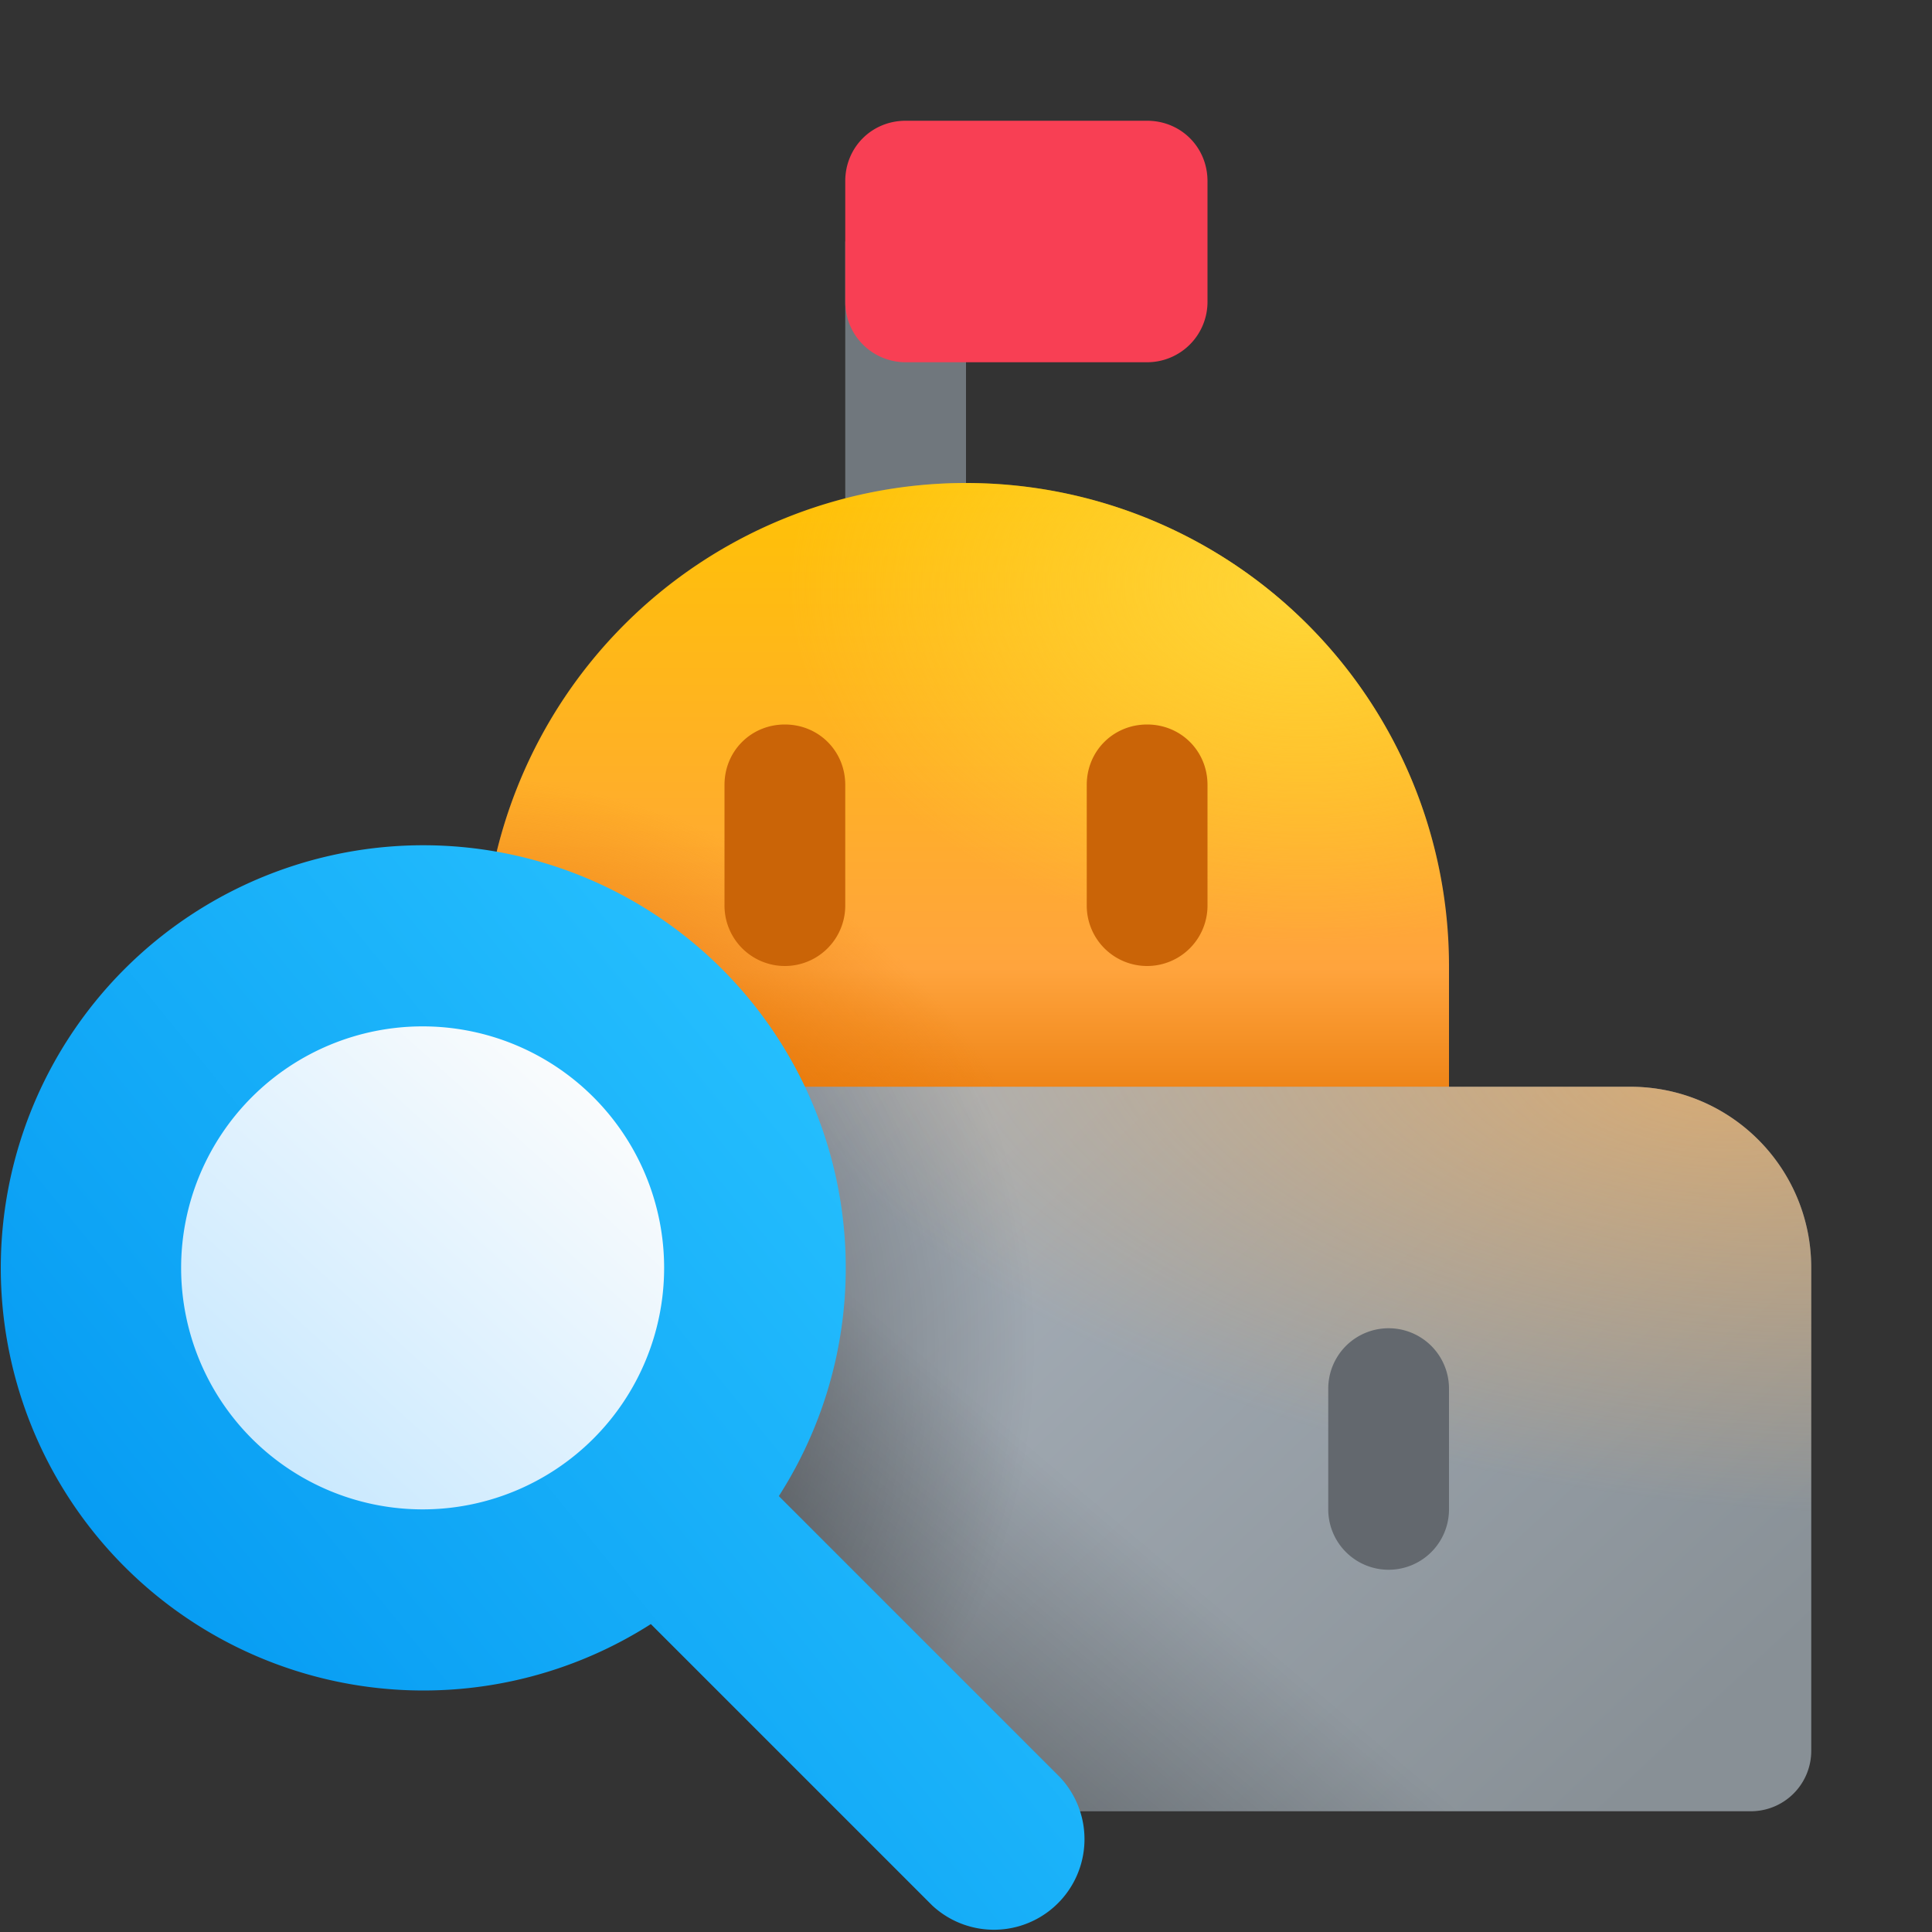 <svg width="16" height="16" viewBox="0 0 16 16" xmlns="http://www.w3.org/2000/svg"><rect x="0" y="0" width="16" height="16" fill="#333333" stroke="none"/><path d="M7 2h1v2.5H7V2Z" fill="#70777D"/><path d="M7 1.5c0-.28.22-.5.5-.5h2c.28 0 .5.22.5.5v1a.5.5 0 0 1-.5.5h-2a.5.5 0 0 1-.5-.5v-1Z" fill="#F83F54"/><path d="M4 8a4 4 0 1 1 8 0v1.5H4V8Z" fill="url(#paint0_linear_72095_10346)"/><path d="M4 8a4 4 0 1 1 8 0v1.5H4V8Z" fill="url(#paint1_radial_72095_10346)"/><path d="M4 8a4 4 0 1 1 8 0v1.5H4V8Z" fill="url(#paint2_radial_72095_10346)"/><path d="M2.5 9C1.67 9 1 9.67 1 10.5V12h.2a2.75 2.75 0 0 0 4.3.39L8.03 15h6.47a.5.5 0 0 0 .5-.5v-4c0-.83-.67-1.5-1.5-1.5h-11Z" fill="url(#paint3_linear_72095_10346)"/><path d="M2.5 9C1.67 9 1 9.67 1 10.5V12h.2a2.75 2.75 0 0 0 4.3.39L8.03 15h6.47a.5.5 0 0 0 .5-.5v-4c0-.83-.67-1.5-1.5-1.5h-11Z" fill="url(#paint4_linear_72095_10346)" fill-opacity=".5"/><path d="M2.5 9C1.67 9 1 9.67 1 10.5V12h.2a2.75 2.75 0 0 0 4.3.39L8.03 15h6.47a.5.5 0 0 0 .5-.5v-4c0-.83-.67-1.5-1.5-1.5h-11Z" fill="url(#paint5_radial_72095_10346)" fill-opacity=".6"/><path d="M2.5 9C1.67 9 1 9.67 1 10.5V12h.2a2.75 2.75 0 0 0 4.3.39L8.03 15h6.47a.5.5 0 0 0 .5-.5v-4c0-.83-.67-1.5-1.5-1.5h-11Z" fill="url(#paint6_radial_72095_10346)" fill-opacity=".6"/><path d="M12 11.5a.5.5 0 0 0-1 0v1a.5.5 0 0 0 1 0v-1Z" fill="#63686E"/><path d="M9.5 6c.28 0 .5.22.5.5v1a.5.5 0 0 1-1 0v-1c0-.28.22-.5.5-.5Zm-3 0c.28 0 .5.22.5.5v1a.5.5 0 0 1-1 0v-1c0-.28.22-.5.5-.5Z" fill="#CA6407"/><path d="M6.25 10.5a2.75 2.75 0 1 1-5.5 0 2.75 2.75 0 0 1 5.5 0Z" fill="url(#paint7_linear_72095_10346)"/><path fill-rule="evenodd" clip-rule="evenodd" d="M3.5 7a3.5 3.5 0 1 0 1.89 6.45l2.33 2.33a.75.75 0 0 0 1.06-1.06l-2.33-2.33A3.5 3.5 0 0 0 3.5 7Zm-2 3.5a2 2 0 1 1 4 0 2 2 0 0 1-4 0Z" fill="url(#paint8_linear_72095_10346)"/><defs><linearGradient id="paint0_linear_72095_10346" x1="8" y1="4" x2="8" y2="9.5" gradientUnits="userSpaceOnUse"><stop stop-color="#FFC205"/><stop offset=".73" stop-color="#FFA43D"/><stop offset="1" stop-color="#E67505"/></linearGradient><linearGradient id="paint3_linear_72095_10346" x1="6.47" y1="9" x2="12.68" y2="15.66" gradientUnits="userSpaceOnUse"><stop stop-color="#AAB3BD"/><stop offset="1" stop-color="#889096"/></linearGradient><linearGradient id="paint4_linear_72095_10346" x1="5.81" y1="14.57" x2="9.72" y2="9.97" gradientUnits="userSpaceOnUse"><stop offset=".14" stop-opacity=".69"/><stop offset=".62" stop-opacity="0"/></linearGradient><linearGradient id="paint7_linear_72095_10346" x1="4.88" y1="8.67" x2=".75" y2="13.25" gradientUnits="userSpaceOnUse"><stop stop-color="#FDFDFD"/><stop offset="1" stop-color="#B3E0FF"/></linearGradient><linearGradient id="paint8_linear_72095_10346" x1=".47" y1="15.05" x2="8.05" y2="8.89" gradientUnits="userSpaceOnUse"><stop stop-color="#0094F0"/><stop offset="1" stop-color="#29C3FF"/></linearGradient><radialGradient id="paint1_radial_72095_10346" cx="0" cy="0" r="1" gradientUnits="userSpaceOnUse" gradientTransform="matrix(0 2.962 -4.269 0 10.8 4.85)"><stop stop-color="#FFD638"/><stop offset="1" stop-color="#FFD638" stop-opacity="0"/></radialGradient><radialGradient id="paint2_radial_72095_10346" cx="0" cy="0" r="1" gradientUnits="userSpaceOnUse" gradientTransform="matrix(4.4 -4.912 4.856 4.35 3.6 11.91)"><stop offset=".49" stop-color="#E67505"/><stop offset=".84" stop-color="#E67505" stop-opacity="0"/></radialGradient><radialGradient id="paint5_radial_72095_10346" cx="0" cy="0" r="1" gradientUnits="userSpaceOnUse" gradientTransform="matrix(4.375 -4.286 4.285 4.374 3.19 11.14)"><stop offset=".12"/><stop offset=".88" stop-opacity="0"/></radialGradient><radialGradient id="paint6_radial_72095_10346" cx="0" cy="0" r="1" gradientUnits="userSpaceOnUse" gradientTransform="rotate(97.27 3.1 10.72) scale(3.456 7.921)"><stop stop-color="#FFB357"/><stop offset="1" stop-color="#FFB357" stop-opacity="0"/></radialGradient></defs></svg>